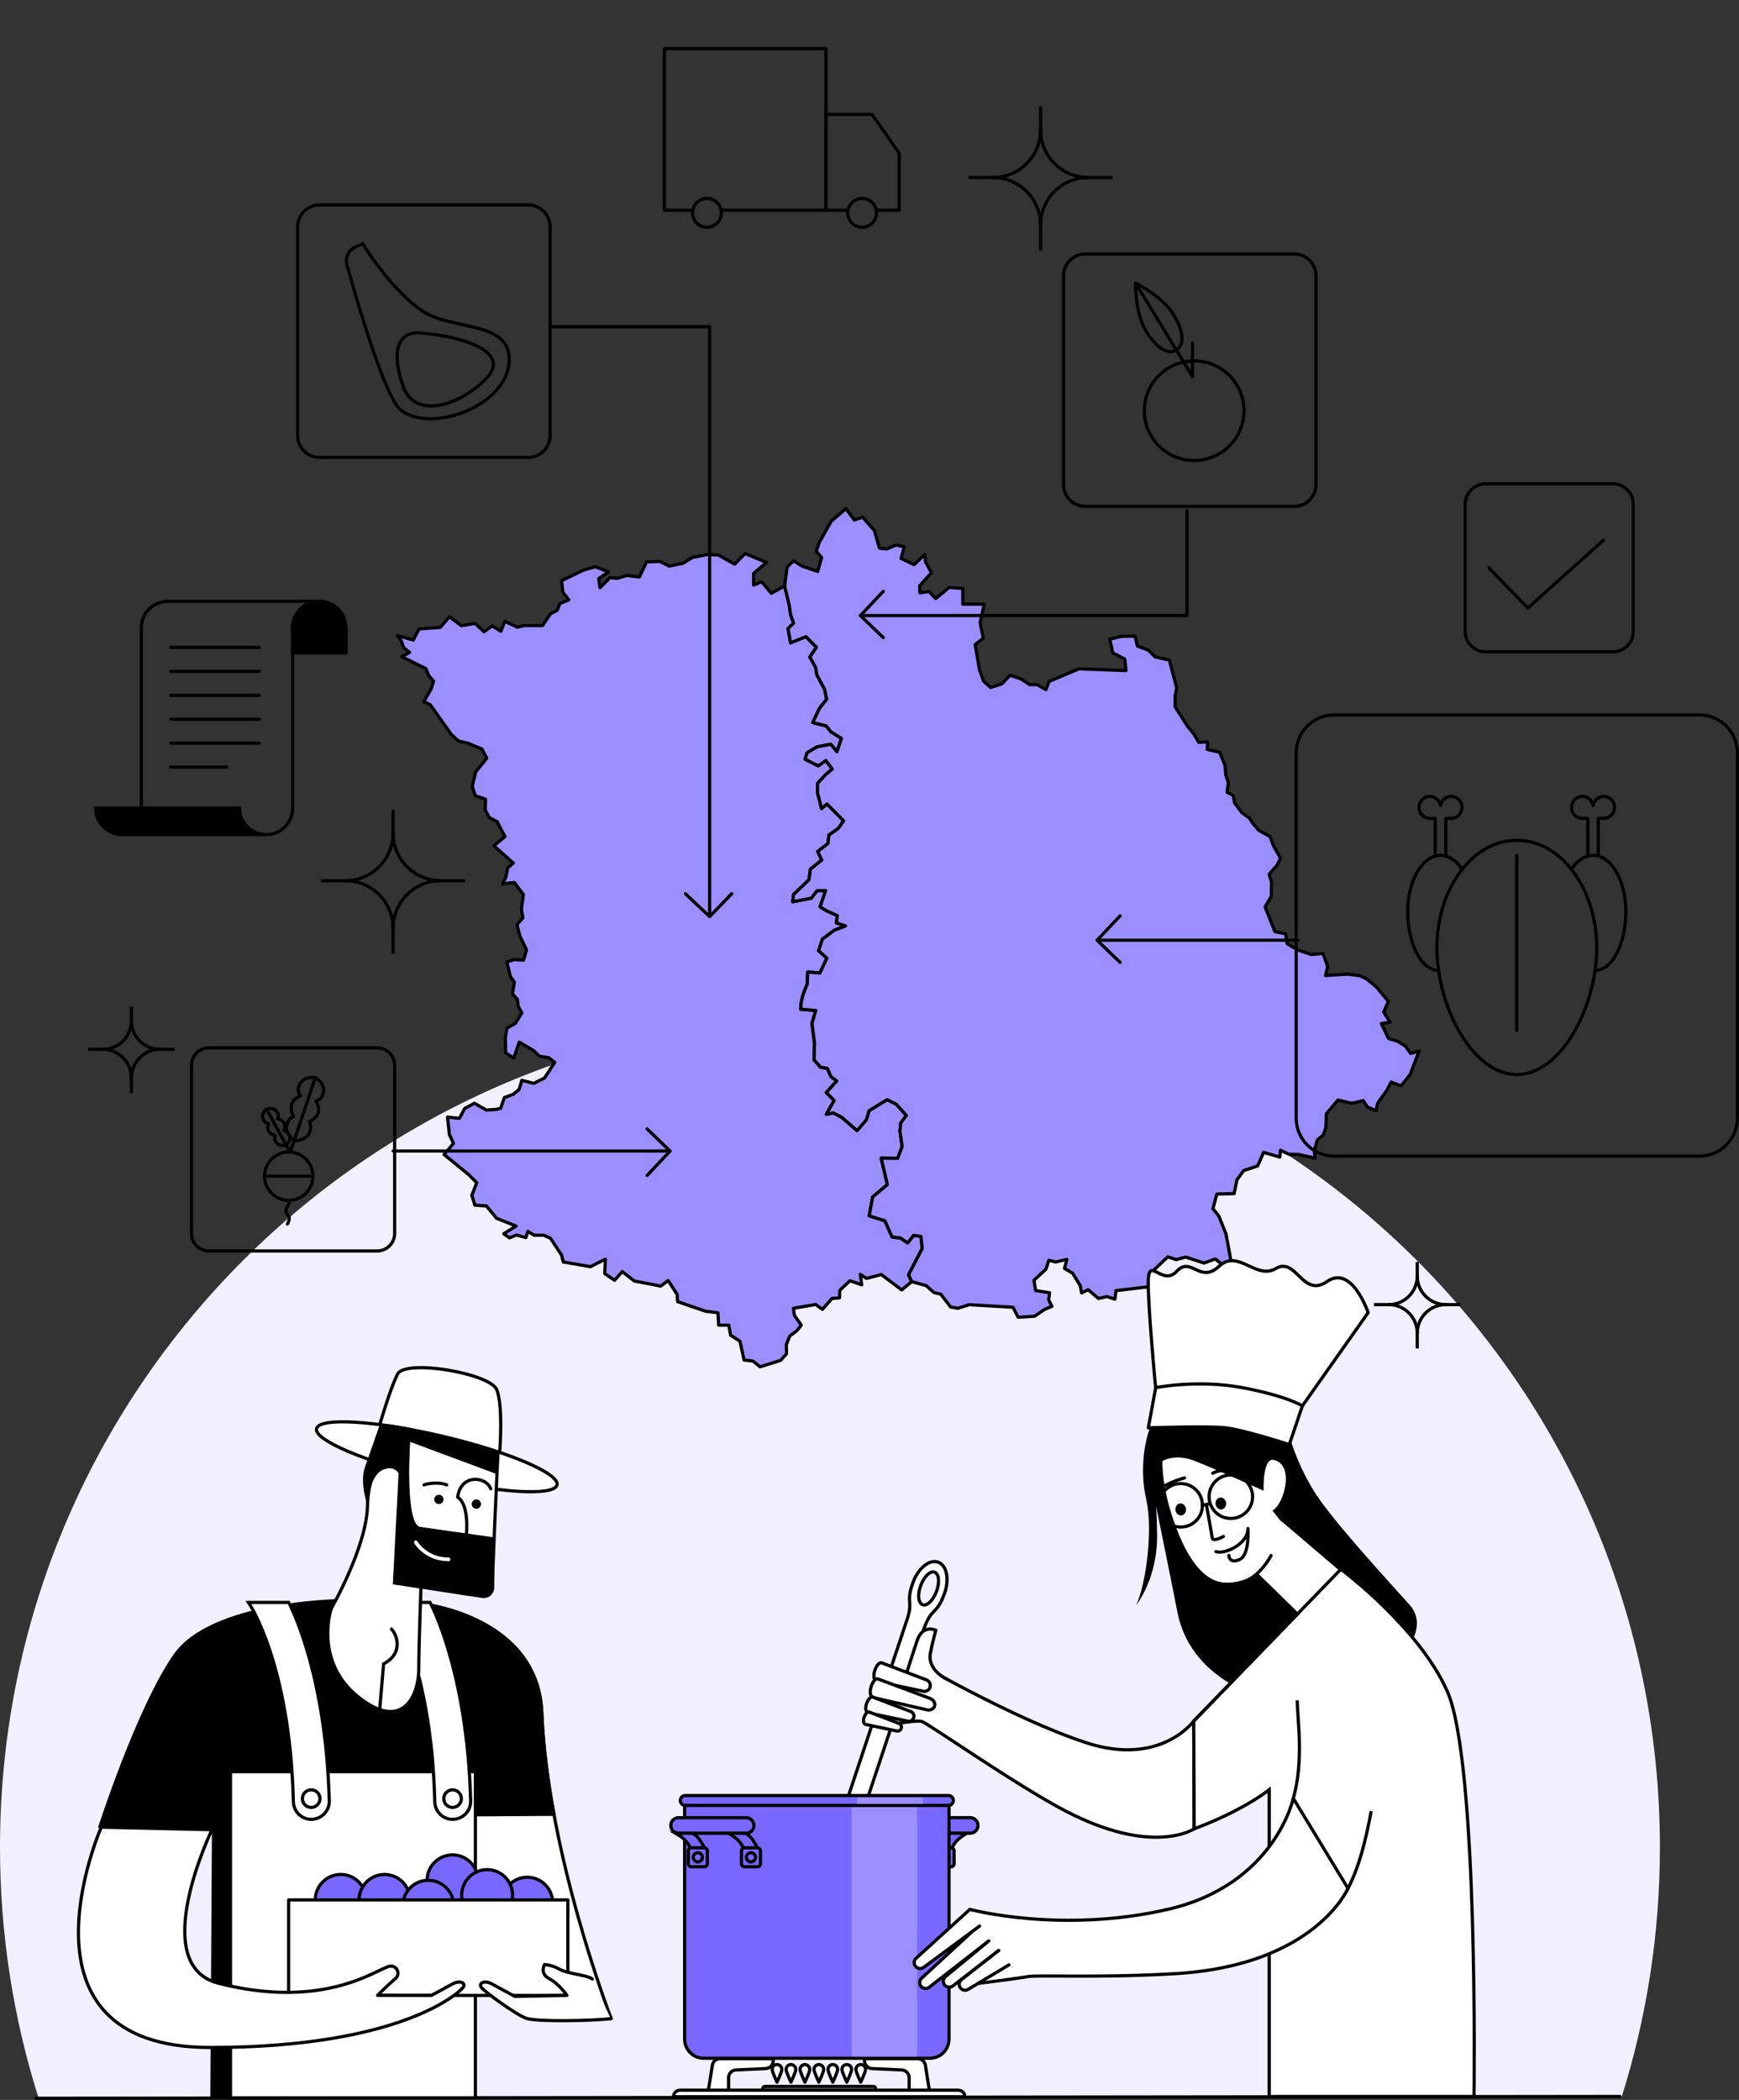 <?xml version="1.0" encoding="utf-8"?>
<!-- Generator: Adobe Illustrator 25.2.1, SVG Export Plug-In . SVG Version: 6.00 Build 0)  -->
<svg version="1.1" id="Calque_1" xmlns="http://www.w3.org/2000/svg" xmlns:xlink="http://www.w3.org/1999/xlink" x="0px" y="0px"
	 viewBox="0 0 406.99 491.46" style="enable-background:new 0 0 406.99 491.46;" xml:space="preserve">
<rect x="0" y="0" width="406.99" height="491.46" fill="#333333" stroke="none"/>
<style type="text/css">
	.st0{fill:#F2F0FF;}
	
		.st1{fill-rule:evenodd;clip-rule:evenodd;fill:#9B8FFF;stroke:#000000;stroke-width:0.75;stroke-linecap:round;stroke-linejoin:round;}
	.st2{fill:none;stroke:#000000;stroke-width:0.75;stroke-linecap:round;stroke-linejoin:round;}
	.st3{fill:#FFFFFF;stroke:#000000;stroke-width:0.75;stroke-linecap:round;stroke-linejoin:round;}
	.st4{stroke:#000000;stroke-width:0.75;stroke-linecap:round;stroke-linejoin:round;}
	.st5{fill:#7868FF;stroke:#000000;stroke-width:0.75;stroke-miterlimit:10;}
	.st6{fill:#FFFFFF;stroke:#000000;stroke-width:0.75;stroke-miterlimit:10;}
	.st7{fill:#9B8FFF;}
	.st8{fill:#FFFFFF;}
	.st9{fill:none;stroke:#000000;stroke-width:0.75;stroke-miterlimit:10;}
	.st10{stroke:#000000;stroke-width:0.75;stroke-miterlimit:10;}
	.st11{fill:none;stroke:#FFFFFF;stroke-width:0.86;stroke-linecap:round;stroke-linejoin:round;}
</style>
<path class="st0" d="M379.5,490.87c5.83-18.47,8.98-38.13,8.98-58.53c0-107.29-86.96-194.26-194.24-194.26S0,325.05,0,432.34
	c0,20.4,3.15,40.06,8.98,58.53H379.5z"/>
<polygon class="st1" points="185.73,145.85 185.03,143.85 184.73,141.69 183.63,137.15 180.53,138.85 178.23,136.15 176.38,136.94 
	176.38,134.19 179.38,131.65 174.38,129.54 171.93,132.04 168.13,129.9 165.53,129.79 162.13,130.44 159.78,131.85 156.63,132.49 
	154.48,131.4 151.33,131.49 149.63,135.04 146.68,134.69 144.48,135.35 142.78,135.19 140.43,137.54 140.13,135.4 142.43,133.85 
	139.33,132.65 136.63,133.4 131.43,135.9 131.73,138.6 133.13,140.4 131.03,141.24 130.38,142.85 128.83,143.65 126.98,146.4 
	122.73,146.4 121.08,146.79 118.13,145.4 117.23,147.74 115.18,146.49 113.28,147.85 111.18,145.9 107.98,146.44 105.18,144.35 
	103.03,146.85 98.08,147.19 96.73,149.79 92.98,148.74 93.93,149.99 94.48,151.6 95.88,152.69 94.03,153.69 99.68,156.49 
	100.33,158.1 101.48,159.44 100.88,161.29 99.18,164.24 100.68,164.9 105.63,171.9 107.33,173.44 109.53,173.94 112.78,175.29 
	113.93,177.44 111.33,180.65 110.53,184.04 111.23,186.24 113.63,187.04 113.58,189.65 114.58,191.4 116.33,192.29 118.18,195.79 
	115.58,197.94 120.13,201.99 118.83,203.1 118.43,205.19 117.63,206.85 120.38,206.54 122.48,209.35 122.03,212.85 122.38,214.8 
	120.98,216.39 121.68,219.1 123.23,222.3 122.53,224.7 120.28,224.6 118.63,225.14 119.43,228.49 120.38,229.85 119.93,232.64 
	121.08,233.85 121.28,235.55 122.13,237.05 120.63,239.49 118.68,240.6 118.28,242.74 118.33,246.39 120.23,247.64 121.53,243.89 
	124.83,245.85 126.28,247.2 128.48,247.55 129.83,248.64 127.43,252.3 124.93,253.55 122.13,252.85 121.48,254.99 120.13,256.1 
	118.03,256.89 117.18,259.39 116.18,259.64 113.83,259.8 111.03,258.2 108.73,259.45 107.53,261.74 104.73,261.45 105.18,265.55 
	106.13,267.6 103.93,270.2 109.73,274.95 111.58,276.8 110.43,279.74 111.13,282.05 113.83,282.24 116.23,285.14 120.78,286.95 
	117.88,288.74 119.23,289.7 120.88,289.05 123.08,289.64 123.53,288.2 125.03,289.1 127.28,289.1 128.83,289.8 131.43,293.74 
	131.83,295.35 138.18,296.45 141.68,294.7 141.53,298.05 143.83,299.64 145.63,297.6 148.43,299.8 154.63,300.99 156.38,299.7 
	158.48,302.95 158.58,304.64 165.18,306.89 168.03,307.24 168.18,310.14 170.58,310.14 170.98,312.49 173.18,313.89 174.13,318.3 
	176.23,318.55 177.88,319.89 182.68,318.39 184.08,316.85 184.03,314.7 184.83,312.7 186.48,311.45 187.53,310.14 185.93,307.85 
	185.68,306.2 190.88,305.3 192.48,306.45 194.73,303.89 196.48,303.74 196.53,301.99 198.93,299.74 201.68,300.7 201.33,298.24 
	202.78,299.2 206.28,298.3 211.03,301.89 213.38,299.95 212.63,298.35 215.83,292.2 215.53,289.35 213.78,289.14 212.43,290.89 
	210.73,289.74 208.78,289.49 207.08,285.7 203.43,284.55 204.23,280.14 207.68,277.24 206.23,271.05 210.08,271.1 211.13,268.35 
	210.63,264.74 210.78,262.85 212.13,261.05 209.78,258.45 207.63,257.35 203.38,259.95 202.78,262.05 200.58,264.6 197.08,261.55 
	195.03,260.45 193.38,260.8 195.23,257.55 193.38,255.7 195.83,252.99 194.48,251.99 193.63,250.05 192.03,249.74 190.53,248.05 
	190.63,244.1 190.03,239.49 190.93,236.49 187.38,236.2 187.53,234.55 187.93,232.8 188.93,230.3 189.03,227.49 191.88,227.74 
	193.53,224.24 191.58,222.49 192.48,219.8 195.28,217.7 197.88,216.7 195.73,215.99 195.98,214.3 193.43,213.14 191.93,212.24 
	193.23,208.44 191.23,208.44 189.88,210.2 185.53,211.05 185.73,209.35 189.33,205.9 189.68,203.4 192.33,201.29 191.38,199.29 
	193.78,197.4 193.98,195.44 196.23,193.85 197.43,192.1 193.53,188.15 192.28,189.24 191.33,185.54 191.33,183.35 193.18,181.35 
	194.78,179.99 193.28,177.99 191.48,179.24 188.43,177.69 188.88,176.19 191.23,174.79 194.43,174.19 195.88,175.94 196.93,172.79 
	194.48,171.29 193.38,169.9 190.23,169.1 191.78,165.79 193.48,163.65 192.98,161.29 191.18,157.94 190.88,156.19 189.53,153.74 
	191.08,151.49 188.63,148.99 185.03,150.44 184.43,147.1 185.73,145.85 "/>
<polygon class="st1" points="268.78,152.19 266.18,151.19 265.63,148.9 262.43,148.94 259.73,149.6 260.43,152.79 263.23,154.24 
	263.53,156.94 252.48,156.54 245.53,159.49 244.78,161.4 242.73,160.24 240.98,160.24 238.98,158.9 236.38,158.04 234.48,160.04 
	231.83,160.9 230.18,159.4 229.23,156.74 228.23,150.85 230.13,149.35 229.38,145.74 230.33,141.4 225.33,141.4 225.33,137.74 
	222.13,137.49 218.98,140.1 217.43,138.44 215.28,138.74 215.23,137.1 217.98,134.04 216.63,131.54 216.43,129.79 213.93,132.15 
	210.88,130.69 211.63,127.99 209.73,127.54 207.53,128.49 205.83,128.29 204.63,124.15 201.88,121.04 199.93,121.69 197.98,119.04 
	194.53,121.99 191.73,126.99 191.03,128.99 192.28,130.49 191.38,133.74 187.68,132.49 185.73,131.24 184.23,132.69 183.63,137.15 
	184.73,141.69 185.03,143.85 185.73,145.85 184.43,147.1 185.03,150.44 188.63,148.99 191.08,151.49 189.53,153.74 190.88,156.19 
	191.18,157.94 192.98,161.29 193.48,163.65 191.78,165.79 190.23,169.1 193.38,169.9 194.48,171.29 196.93,172.79 195.88,175.94 
	194.43,174.19 191.23,174.79 188.88,176.19 188.43,177.69 191.48,179.24 193.28,177.99 194.78,179.99 193.18,181.35 191.33,183.35 
	191.33,185.54 192.28,189.24 193.53,188.15 197.43,192.1 196.23,193.85 193.98,195.44 193.78,197.4 191.38,199.29 192.33,201.29 
	189.68,203.4 189.33,205.9 185.73,209.35 185.53,211.05 189.88,210.2 191.23,208.44 193.23,208.44 191.93,212.24 193.43,213.14 
	195.98,214.3 195.73,215.99 197.88,216.7 195.28,217.7 192.48,219.8 191.58,222.49 193.53,224.24 191.88,227.74 189.03,227.49 
	188.93,230.3 187.93,232.8 187.53,234.55 187.38,236.2 190.93,236.49 190.03,239.49 190.63,244.1 190.53,248.05 192.03,249.74 
	193.63,250.05 194.48,251.99 195.83,252.99 193.38,255.7 195.23,257.55 193.38,260.8 195.03,260.45 197.08,261.55 200.58,264.6 
	202.78,262.05 203.38,259.95 207.63,257.35 209.78,258.45 212.13,261.05 210.78,262.85 210.63,264.74 211.13,268.35 210.08,271.1 
	206.23,271.05 207.68,277.24 204.23,280.14 203.43,284.55 207.08,285.7 208.78,289.49 210.73,289.74 212.43,290.89 213.78,289.14 
	215.53,289.35 215.83,292.2 212.63,298.35 213.38,299.95 216.78,300.89 218.53,302.49 220.18,302.89 222.48,305.89 224.13,306.2 
	226.83,305.35 237.08,305.95 238.28,308.3 242.13,308.05 244.48,306.45 246.18,305.74 245.43,304.24 245.63,302.55 242.38,302.05 
	241.98,299.64 244.78,297.05 245.48,294.95 247.08,295.35 249.68,294.74 249.13,296.85 251.03,297.99 252.83,300.89 253.13,302.6 
	254.68,301.85 257.08,303.89 259.03,303.45 260.93,304.05 261.18,302.05 270.33,300.99 269.08,298.39 270.18,297.1 273.33,294.14 
	275.28,294.8 277.48,294.2 281.78,295.6 284.43,294.64 286.23,296.1 288.13,295.3 286.93,288.8 285.23,284.55 283.88,282.89 
	284.78,279.45 288.83,279.35 289.48,276.14 291.08,273.95 294.33,272.89 295.73,269.7 299.53,270.8 299.68,269.2 301.68,270.14 
	303.98,270.2 307.83,271.05 307.58,269.3 308.33,266.74 309.68,265.64 310.28,264.05 310.43,260.64 313.13,257.45 316.28,258.2 
	319.08,257.6 319.98,259.05 322.08,259.95 322.38,258.24 324.53,255.24 325.58,253.24 327.88,254.14 330.03,251.49 332.13,245.99 
	330.13,246.55 328.98,244.89 327.08,243.7 324.98,243.05 323.28,239.55 325.33,239.24 323.83,236.85 324.93,234.35 322.08,230.95 
	319.83,229.1 318.23,228.35 315.43,227.99 310.23,228.3 310.73,226.2 309.63,223.14 306.88,223.39 303.63,222.3 301.23,220.85 
	300.88,218.55 298.38,218.05 296.08,212.24 297.53,209.79 297.58,206.49 297.03,204.6 298.88,202.49 299.68,200.85 298.08,197.99 
	297.23,195.79 294.63,194.35 293.23,192.74 292.38,191.44 290.68,190.24 288.93,187.9 288.63,186.19 287.18,185.4 287.48,183.15 
	286.88,181.4 286.68,179.1 285.43,176.04 282.53,175.4 282.63,173.65 280.53,173.74 279.48,171.9 277.88,169.9 275.03,165.44 
	275.03,162.74 275.38,160.99 273.68,154.49 270.33,153.74 268.78,152.19 "/>
<path class="st2" d="M312.24,167.32h85.48c4.91,0,8.89,3.98,8.89,8.89v85.48c0,4.91-3.98,8.89-8.89,8.89h-85.48
	c-4.91,0-8.89-3.98-8.89-8.89v-85.48C303.35,171.3,307.33,167.32,312.24,167.32z"/>
<path class="st2" d="M74.75,47.97h48.9c2.811,0,5.09,2.279,5.09,5.09v48.9c0,2.811-2.279,5.09-5.09,5.09h-48.9
	c-2.811,0-5.09-2.279-5.09-5.09v-48.9C69.66,50.249,71.939,47.97,74.75,47.97z"/>
<path class="st2" d="M48.91,245.23h39.35c2.264,0,4.1,1.836,4.1,4.1v39.35c0,2.264-1.836,4.1-4.1,4.1H48.91
	c-2.264,0-4.1-1.836-4.1-4.1v-39.35C44.81,247.066,46.646,245.23,48.91,245.23z"/>
<path class="st2" d="M254,59.44h48.9c2.811,0,5.09,2.279,5.09,5.09v48.9c0,2.811-2.279,5.09-5.09,5.09H254
	c-2.811,0-5.09-2.279-5.09-5.09v-48.9C248.91,61.719,251.189,59.44,254,59.44z"/>
<path class="st2" d="M83.16,57.82c-1.59,0.72-2.42,2.48-1.96,4.17C83.47,70.2,90.07,93.08,93.84,96c7.1,5.49,24.84-0.91,25.33-11.47
	c0.44-9.43-13-7.22-19.8-11.43c-7.58-4.69-14.49-16.07-14.49-16.07l-1.74,0.79C83.14,57.82,83.16,57.82,83.16,57.82z"/>
<path class="st2" d="M98.42,77.93c10.02,0.8,21.59,4.46,15.21,10.84c-6.39,6.37-16.42,9.28-19.22,1.79
	C92.27,84.83,91.67,77.39,98.42,77.93z"/>
<path class="st2" d="M373.69,221.8c0,13.89-8.37,29.69-18.7,29.69s-18.7-15.81-18.7-29.69s8.37-25.14,18.7-25.14
	S373.69,207.92,373.69,221.8z"/>
<line class="st2" x1="354.99" y1="200.19" x2="354.99" y2="241.14"/>
<path class="st2" d="M367.77,203.46c1.35-2.04,3.13-3.27,5.07-3.27c4.23,0,7.67,5.87,7.67,13.11s-2.96,13.78-7.2,13.78"/>
<path class="st2" d="M374.08,200.19v-8.66h1.23c1.42,0,2.57-1.15,2.57-2.57s-1.15-2.57-2.57-2.57c-1.25,0-2.24,0.91-2.47,2.09
	c-0.23-1.18-1.23-2.09-2.47-2.09c-1.42,0-2.57,1.15-2.57,2.57s1.15,2.57,2.57,2.57h1.23v8.66"/>
<path class="st2" d="M342.2,203.46c-1.35-2.04-3.13-3.27-5.07-3.27c-4.23,0-7.67,5.87-7.67,13.11s2.96,13.78,7.2,13.78"/>
<path class="st2" d="M335.89,200.19v-8.66h-1.23c-1.42,0-2.57-1.15-2.57-2.57s1.15-2.57,2.57-2.57c1.25,0,2.24,0.91,2.47,2.09
	c0.23-1.18,1.23-2.09,2.47-2.09c1.42,0,2.57,1.15,2.57,2.57s-1.15,2.57-2.57,2.57h-1.23v8.66"/>
<path class="st2" d="M274.64,73.61c2.63,4.32,2.43,7.22,0.66,8.3s-4.44-0.08-7.07-4.39c-2.63-4.32-2.45-11.24-2.45-11.24
	S272.01,69.3,274.64,73.61L274.64,73.61L274.64,73.61z"/>
<line class="st2" x1="265.78" y1="66.28" x2="275.21" y2="81.78"/>
<line class="st2" x1="279.08" y1="88.12" x2="275.21" y2="81.78"/>
<line class="st2" x1="279.08" y1="88.12" x2="279.08" y2="80.25"/>
<circle class="st2" cx="279.47" cy="96.12" r="11.66"/>
<circle class="st2" cx="67.58" cy="275.27" r="5.66"/>
<line class="st2" x1="73.24" y1="275.27" x2="61.95" y2="275.27"/>
<path class="st2" d="M67.7,281.57l-0.63,1.16c-0.28,0.51-0.18,1.14,0.24,1.54l0,0c0.38,0.37,0.5,0.94,0.3,1.43l-0.33,0.78"/>
<path class="st2" d="M68.86,266.95c0,0,2.52,0.08,3.44-1.59c0.92-1.67,0.06-2.83,0.06-2.83s2.02-0.94,2.18-2.43
	s-0.64-2.41-0.64-2.41s1.91-0.37,1.84-2.69c-0.05-1.8-1.97-2.77-1.97-2.77L68.86,266.95L68.86,266.95z"/>
<path class="st2" d="M73.73,252.21c0,0-2.12-0.37-3.24,1.04c-1.44,1.82-0.13,3.26-0.13,3.26s-1.19,0.25-1.95,1.54
	s0.29,3.25,0.29,3.25s-1.38,0.41-1.64,2.3c-0.26,1.89,1.8,3.33,1.8,3.33l-0.95,2.68"/>
<path class="st2" d="M67.02,268.08c0,0-1.54,0.33-2.29-0.6s-0.35-1.73-0.35-1.73s-1.34-0.35-1.61-1.25
	c-0.27-0.9,0.13-1.55,0.13-1.55s-1.21-0.01-1.43-1.45c-0.17-1.11,0.9-1.92,0.9-1.92L67.02,268.08L67.02,268.08z"/>
<path class="st2" d="M62.39,259.58c0,0,1.26-0.46,2.11,0.28c1.09,0.96,0.44,1.99,0.44,1.99s0.76,0.02,1.37,0.73
	c0.61,0.71,0.18,2.03,0.18,2.03s0.89,0.1,1.27,1.23s-0.74,2.25-0.74,2.25l0.88,1.54"/>
<circle class="st2" cx="201.77" cy="49.82" r="3.37"/>
<circle class="st2" cx="165.46" cy="49.82" r="3.37"/>
<polyline class="st2" points="198.39,49.19 193.32,49.19 193.32,26.79 204.1,26.79 210.44,35.86 210.44,49.19 205.08,49.19 "/>
<polyline class="st2" points="162.14,49.19 155.49,49.19 155.49,11.38 193.32,11.38 193.32,49.19 168.77,49.19 "/>
<path class="st3" d="M143.04,472.44c0,0-14.91-38.56-16.24-71.57c-0.91-22.72-28.11-25.5-28.11-25.5l-0.77,27.51
	c0,0,10.22,33.55,16.08,46.6C119.86,462.53,143.04,472.44,143.04,472.44L143.04,472.44z"/>
<path class="st4" d="M129.64,424.61c-1.45-7.84-2.53-15.94-2.84-23.74c-0.91-22.72-28.11-25.5-28.11-25.5l-0.77,27.51l12.99,21.86
	l18.74-0.12l0,0L129.64,424.61z"/>
<path d="M314.78,385.64l-15.59,12.76c0,0-20.3-3.43-23.68-21.33c-1.14-6.05-7.37-36.43-7.37-36.43s-0.91-13.13,12.87-17.56
	c13.78-4.42,18.78,2.75,19.47,7.45c0.69,4.69,3.3,13.25,8.32,20.37s16.57,19.64,21.12,24.72c4.55,5.09-1.58,11.56-1.58,11.56
	L314.78,385.64L314.78,385.64L314.78,385.64z"/>
<line class="st2" x1="8.43" y1="491.08" x2="379.13" y2="490.65"/>
<path class="st3" d="M213.68,370.36c-1.85,5.04,0.28,4.15-1.61,9.31l-28.42,85.55l4.15,1.52l28.42-85.55
	c1.89-5.16,2.94-3.11,4.79-8.15c1.23-3.36,0.59-6.69-1.44-7.43c-2.02-0.74-4.66,1.38-5.89,4.74l0,0L213.68,370.36z M215.48,371.08
	c0.77-2.1,2.22-3.51,3.25-3.13s1.23,2.38,0.45,4.49s-2.22,3.51-3.25,3.13S214.7,373.19,215.48,371.08z"/>
<path class="st5" d="M211.24,425.4h15.82c1.01,0,1.82,0.81,1.82,1.82l0,0c0,1.01-0.81,1.82-1.82,1.82h-15.82
	c-1.01,0-1.82-0.81-1.82-1.82l0,0C209.42,426.21,210.23,425.4,211.24,425.4L211.24,425.4z"/>
<path class="st5" d="M226.27,429.05c-3.64,2.08-3.56,4.08-3.56,4.08h-3.47c0,0,1.65-4.08,3.47-4.08H226.27z"/>
<path class="st5" d="M219.56,432.46h3.02c0.392,0,0.71,0.318,0.71,0.71v3.02c0,0.392-0.318,0.71-0.71,0.71h-3.02
	c-0.392,0-0.71-0.318-0.71-0.71v-3.02C218.85,432.778,219.168,432.46,219.56,432.46z"/>
<path class="st3" d="M222.13,434.68c0-0.59-0.48-1.07-1.07-1.07s-1.07,0.48-1.07,1.07s0.48,1.07,1.07,1.07
	S222.13,435.27,222.13,434.68z"/>
<path class="st5" d="M217.64,481.71h-52.95c-2.46,0-4.46-2-4.46-4.46v-56.38h61.87v56.38C222.1,479.71,220.1,481.71,217.64,481.71
	L217.64,481.71z"/>
<path class="st5" d="M174.63,429.05h-15.82c-1.01,0-1.82-0.81-1.82-1.82l0,0c0-1.01,0.81-1.82,1.82-1.82h15.82
	c1.01,0,1.82,0.81,1.82,1.82l0,0C176.45,428.24,175.64,429.05,174.63,429.05z"/>
<path class="st5" d="M158.11,429.05c3.64,2.08,3.56,4.08,3.56,4.08h3.47c0,0-1.65-4.08-3.47-4.08H158.11z"/>
<path class="st5" d="M170.51,429.05c3.64,2.08,3.56,4.08,3.56,4.08h3.47c0,0-1.65-4.08-3.47-4.08H170.51z"/>
<path class="st5" d="M174.24,432.46h3.02c0.392,0,0.71,0.318,0.71,0.71v3.02c0,0.392-0.318,0.71-0.71,0.71h-3.02
	c-0.392,0-0.71-0.318-0.71-0.71v-3.02C173.53,432.778,173.848,432.46,174.24,432.46z"/>
<circle class="st5" cx="175.75" cy="434.68" r="1.07"/>
<path class="st5" d="M161.81,432.46h3.02c0.392,0,0.71,0.318,0.71,0.71v3.02c0,0.392-0.318,0.71-0.71,0.71h-3.02
	c-0.392,0-0.71-0.318-0.71-0.71v-3.02C161.1,432.778,161.418,432.46,161.81,432.46z"/>
<circle class="st5" cx="163.32" cy="434.68" r="1.07"/>
<path class="st3" d="M180.98,482.25L180.98,482.25c0,1.01-0.79,1.83-1.79,1.88l-6.94,0.32c-0.97,0.04-1.73,0.84-1.73,1.81v4.39
	h-4.96l1.17-7.38c0.17-0.85,0.91-1.46,1.78-1.46h12.04c0.24,0,0.44,0.2,0.44,0.44L180.98,482.25L180.98,482.25z"/>
<path class="st3" d="M202.31,482.25L202.31,482.25c0,1.01,0.79,1.83,1.79,1.88l6.94,0.32c0.97,0.04,1.73,0.84,1.73,1.81v4.39h4.96
	l-1.17-7.38c-0.17-0.85-0.91-1.46-1.78-1.46h-12.04c-0.24,0-0.44,0.2-0.44,0.44L202.31,482.25L202.31,482.25z"/>
<path class="st3" d="M204.46,489.19h-25.48c-0.24,0-0.44-0.2-0.44-0.44l0,0c0-0.24,0.2-0.44,0.44-0.44h25.48
	c0.24,0,0.44,0.2,0.44,0.44l0,0C204.9,488.99,204.7,489.19,204.46,489.19z"/>
<path class="st3" d="M182.98,484.32c0,0.62-1.13,2.99-1.13,2.99s-1.13-2.37-1.13-2.99s0.51-1.13,1.13-1.13
	S182.98,483.7,182.98,484.32z"/>
<path class="st3" d="M186.24,484.32c0,0.62-1.13,2.99-1.13,2.99s-1.13-2.37-1.13-2.99s0.51-1.13,1.13-1.13
	S186.24,483.7,186.24,484.32z"/>
<path class="st3" d="M189.51,484.32c0,0.62-1.13,2.99-1.13,2.99s-1.13-2.37-1.13-2.99s0.51-1.13,1.13-1.13
	S189.51,483.7,189.51,484.32z"/>
<path class="st3" d="M192.77,484.32c0,0.62-1.13,2.99-1.13,2.99s-1.13-2.37-1.13-2.99s0.51-1.13,1.13-1.13
	S192.77,483.7,192.77,484.32z"/>
<path class="st3" d="M196.04,484.32c0,0.62-1.13,2.99-1.13,2.99s-1.13-2.37-1.13-2.99s0.51-1.13,1.13-1.13
	S196.04,483.7,196.04,484.32z"/>
<path class="st3" d="M199.31,484.32c0,0.62-1.13,2.99-1.13,2.99s-1.13-2.37-1.13-2.99s0.51-1.13,1.13-1.13
	S199.31,483.7,199.31,484.32z"/>
<path class="st3" d="M202.57,484.32c0,0.62-1.13,2.99-1.13,2.99s-1.13-2.37-1.13-2.99s0.51-1.13,1.13-1.13
	S202.57,483.7,202.57,484.32z"/>
<path class="st5" d="M221.96,422.54h-61.58c-0.64,0-1.16-0.52-1.16-1.16l0,0c0-0.64,0.52-1.16,1.16-1.16h61.58
	c0.64,0,1.16,0.52,1.16,1.16l0,0C223.12,422.02,222.6,422.54,221.96,422.54z"/>
<path class="st3" d="M225.82,490.73h-68.21c0-0.85,0.69-1.55,1.55-1.55h65.11C225.12,489.18,225.82,489.87,225.82,490.73
	L225.82,490.73L225.82,490.73z"/>
<path class="st3" d="M208.48,402.89c0.12,1.16,5.76-0.55,7.38,0.05c1.62,0.61,22.24,15.03,33.47,20.88
	c20.56,10.72,30.15,4.19,30.15,4.19l-0.1-25.22c0,0-7.76,10.75-25.12,5.09c-17.37-5.66-40.85-19.47-40.85-19.47"/>
<path class="st3" d="M212.34,391.05c0,0,0.95-3.03,2.29-7.04c1.33-4.01,4.39-2.46,4.39-2.46s-0.69,2.35-1.29,5.42
	c-0.13,0.64-0.53,3.68,3.71,5.94"/>
<path class="st6" d="M297.04,418.85c0,0-5.63,4.68-17.56,9.17l-0.1-25.22l34.44-35.54c0,0,18.18,13.49,24.88,28.53
	c7.38,16.55,6.27,94.87,6.27,94.87h-47.93v-71.8l0,0V418.85z"/>
<path d="M78.85,374.27c0,0-29.55,0.47-38.21,12.91c-8.67,12.44-17.72,40.59-17.72,40.59l26.68,0.45l-0.38,62.73h52.87l1.84-108.33
	L78.85,374.27C78.85,374.27,78.85,374.27,78.85,374.27z"/>
<rect x="199.31" y="422.96" class="st7" width="15.34" height="58.35"/>
<rect x="200.62" y="420.67" class="st7" width="15.34" height="1.5"/>
<path class="st3" d="M228.88,464.2c0,0,9.18-1.15,11.57-1.59s17,0.36,34.78-0.71c32.54-1.95,40.25-19.95,40.25-19.95l-12.8-21.06
	c0,0-4.34,20.24-29.38,25.98c-25.04,5.74-46.31,0-46.31,0v6.02"/>
<path class="st8" d="M271.67,342.18c0,0,2.91-2.24,7.91-0.28s16.15,6.98,16.15,6.98s-0.3-7.92,2.47-7.19
	c2.77,0.72,3.31,4.09,2.23,7.65s-2.65,4.18-2.65,4.18l1.74,2.19l22.7,19.33l-12.51,8.14l-15.36-15.02c0,0-11.38,8.01-17.53-6.13
	c-5.3-12.18-5.15-19.84-5.15-19.84l0,0L271.67,342.18z"/>
<path class="st2" d="M271.55,348.54c1.69-1.63,5.67-2.65,5.67-2.65"/>
<path class="st2" d="M283.83,344.8c1.65-1.08,5.9-0.68,5.9-0.68"/>
<path class="st2" d="M282.37,352.3c0.35,2.06,1.19,6.5,1.32,7.6s2.62-0.3,2.62-0.3"/>
<path class="st2" d="M284.57,363.14c2.21,0.7,7.55-1.88,7.49-5.4c0,0,0.47,6.16-1.96,7.25s-2.51-0.95-2.51-0.95"/>
<path class="st2" d="M283.69,324.45c-11.79,2.36-14.87,15.44-9.45,31.32c5.42,15.88,11.94,15.82,16.29,14.63
	c4.35-1.2,6.94-6.33,6.94-6.33"/>
<path d="M270.5,331.18c-2.93,5.09-3.78,13.12-2.22,19.87c1.56,6.74,0.03,19.47-2.38,24.64c0,0,4.96-6.13,4.9-16.23
	s-1.32-16.4,0.48-19.05c1.79-2.65,8.52-5.98,8.52-5.98l-9.3-3.24l0,0V331.18z"/>
<ellipse transform="matrix(0.993 -0.115 0.115 0.993 -38.69 33.99)" cx="276.299" cy="353.522" rx="1.24" ry="1.41"/>
<ellipse transform="matrix(0.993 -0.115 0.115 0.993 -38.469 35.057)" cx="285.689" cy="352.136" rx="1.24" ry="1.41"/>
<circle class="st2" cx="288.06" cy="350.29" r="5.09"/>
<circle class="st2" cx="276.33" cy="352.3" r="5.09"/>
<line class="st2" x1="283.23" y1="351.89" x2="281.42" y2="352.3"/>
<path class="st3" d="M304.8,329.04l15.4-21.84c0,0-3.82-11.3-9.59-7.29c-5.77,4.01-7.25-5.84-11.98-3.04
	c-4.73,2.79-8.86-4.72-13.33-0.51s-6.54-2.47-9.91,1.18c-3.37,3.64-6.59-3.77-6.66,2.37c-0.06,6.14,1.73,24.87,1.73,24.87
	l34.33,4.26l0,0L304.8,329.04z"/>
<path class="st3" d="M301.74,338.08c0,0-10.71-3.44-14.83-3.91s-18.16,0-18.16,0l1.73-9.41c0,0,9.86-1.95,20.26,0
	c10.4,1.95,14.07,4.26,14.07,4.26l-3.06,9.06H301.74L301.74,338.08z"/>
<rect x="53.94" y="414.64" class="st6" width="57.32" height="76.34"/>
<path class="st6" d="M72.85,425.8L72.85,425.8c-2.29,0-4.14-1.83-4.19-4.12c-0.77-32.54-10.5-46.65-10.5-46.65h9.4
	c0,0,8.73,15.95,9.5,46.47c0.06,2.35-1.85,4.29-4.2,4.29l0,0L72.85,425.8z"/>
<circle class="st6" cx="72.83" cy="420.95" r="2.06"/>
<path class="st6" d="M105.94,425.8L105.94,425.8c-2.29,0-4.14-1.83-4.19-4.12c-0.77-32.54-10.5-46.65-10.5-46.65h9.4
	c0,0,8.73,15.95,9.5,46.47c0.06,2.35-1.85,4.29-4.2,4.29l0,0L105.94,425.8z"/>
<circle class="st6" cx="105.92" cy="420.95" r="2.06"/>
<path class="st9" d="M302.56,421.33c2.71-9.28,1.07-18.7,1.04-23.39"/>
<path class="st9" d="M315.23,442.45c2.9-5.41,4.47-12.07,5.68-18.58"/>
<line class="st9" x1="279.38" y1="402.8" x2="313.83" y2="367.24"/>
<circle class="st5" cx="79.74" cy="444.65" r="5.95"/>
<circle class="st5" cx="89.99" cy="444.65" r="5.95"/>
<circle class="st5" cx="123.39" cy="445.3" r="5.95"/>
<circle class="st5" cx="105.91" cy="440.07" r="5.95"/>
<circle class="st5" cx="100.22" cy="446.01" r="5.95"/>
<circle class="st5" cx="114.01" cy="443.52" r="5.95"/>
<rect x="67.55" y="444.65" class="st3" width="65.35" height="22.36"/>
<path class="st3" d="M229.27,450.76l-13.07,9.66c-0.6,0.47-1.48,0.36-1.95-0.24l0,0c-0.47-0.6-0.36-1.48,0.24-1.95l12.49-11.35"/>
<path class="st3" d="M205.13,393.51l10.76,2.27c0.73,0.24,1.52-0.15,1.76-0.88l0,0c0.24-0.73-0.15-1.52-0.88-1.76l-10.43-3.97
	c-1.17-0.37-2.66,3.6-1.22,4.34l0,0L205.13,393.51z"/>
<path class="st3" d="M204.26,397.27l12.48,2.85c0.85,0.28,1.74-0.08,1.98-0.8l0,0c0.24-0.73-0.25-1.55-1.1-1.84l-12.19-4.56
	c-1.19-0.26-2.51,3.64-1.22,4.25"/>
<path class="st3" d="M203.18,400.86l9.15,1.93c0.62,0.21,1.29-0.13,1.5-0.75l0,0c0.21-0.62-0.13-1.29-0.75-1.5l-8.86-3.37
	C203.15,396.9,201.86,400.4,203.18,400.86z"/>
<path class="st3" d="M202.55,403.57l7.2,1.52c0.49,0.16,1.02-0.1,1.18-0.59l0,0c0.16-0.49-0.1-1.02-0.59-1.18l-6.97-2.65
	c-0.88-0.16-1.89,2.5-0.81,2.9H202.55z"/>
<path class="st3" d="M231.39,454.26l-13.91,10.83c-0.6,0.47-1.48,0.36-1.95-0.24l0,0c-0.47-0.6-0.36-1.48,0.24-1.95l11.81-10.88"/>
<path class="st3" d="M233.73,456.48l-10.72,8.3c-0.6,0.47-1.48,0.36-1.95-0.24l0,0c-0.47-0.6-0.36-1.48,0.24-1.95l10.09-8.32"/>
<path class="st3" d="M236.13,459.86l-9.4,5.64c-0.6,0.47-1.48,0.36-1.95-0.24l0,0c-0.47-0.6-0.36-1.48,0.24-1.95l8.71-6.81"/>
<path class="st3" d="M100.97,467.01c0,0,3.14-1.73,4.97-2.71c1.83-0.98,3.17-0.12,2.44,0.85c-0.73,0.97-14.1,14.04-59.19,14.04
	c-48.18,0-25.49-51.56-25.49-51.56l25.91,0.59c0,0-15.3,31.65,1.52,35.94c25,6.37,37.28-3.49,40.06-3.99
	c1.63-0.29,2.64,1.75,1.4,2.84c-0.03,0.02-0.05,0.05-0.08,0.07c-1.98,1.72-4.15,3.91-4.15,3.91L100.97,467.01L100.97,467.01
	L100.97,467.01z"/>
<path class="st3" d="M142.94,472.44c-4.27,0.53-17.33,0.78-19.77-0.08c-2.44-0.85-9.77-6.23-10.5-7.2
	c-0.73-0.98,0.61-1.83,2.44-0.85s5.37,2.93,5.37,2.93l12.21-0.24c0,0-1.83-2.69-4.15-3.91s-1.1-3.3-1.1-3.3s1.59,0,3.54,1.1
	c0.49,0.27,1.14,0.5,1.87,0.69c2.18,0.58,4.99,0.89,5.78,1.61"/>
<path class="st2" d="M347.68,113.23h29.79c2.634,0,4.77,2.136,4.77,4.77v29.79c0,2.634-2.136,4.77-4.77,4.77h-29.79
	c-2.634,0-4.77-2.136-4.77-4.77V118C342.91,115.366,345.046,113.23,347.68,113.23z"/>
<polyline class="st2" points="348.43,132.88 357.58,142.29 375.26,126.43 "/>
<g>
	<path class="st9" d="M338.37,305.33c-3.69,0-6.68,2.99-6.68,6.68"/>
	<path class="st9" d="M325.01,305.33c3.69,0,6.68,2.99,6.68,6.68"/>
	<path class="st9" d="M338.37,305.33c-3.69,0-6.68-2.99-6.68-6.68"/>
	<path class="st9" d="M325.01,305.33c3.69,0,6.68-2.99,6.68-6.68"/>
	<line class="st9" x1="331.69" y1="299.43" x2="331.69" y2="295.36"/>
	<line class="st9" x1="331.69" y1="315.58" x2="331.69" y2="311.51"/>
	<line class="st9" x1="337.72" y1="305.33" x2="341.8" y2="305.33"/>
	<line class="st9" x1="321.57" y1="305.33" x2="325.65" y2="305.33"/>
</g>
<g>
	<path class="st9" d="M37.43,245.58c-3.69,0-6.68,2.99-6.68,6.68"/>
	<path class="st9" d="M24.07,245.58c3.69,0,6.68,2.99,6.68,6.68"/>
	<path class="st9" d="M37.43,245.58c-3.69,0-6.68-2.99-6.68-6.68"/>
	<path class="st9" d="M24.07,245.58c3.69,0,6.68-2.99,6.68-6.68"/>
	<line class="st9" x1="30.75" y1="239.68" x2="30.75" y2="235.61"/>
	<line class="st9" x1="30.75" y1="255.83" x2="30.75" y2="251.76"/>
	<line class="st9" x1="36.78" y1="245.58" x2="40.86" y2="245.58"/>
	<line class="st9" x1="20.63" y1="245.58" x2="24.72" y2="245.58"/>
</g>
<g>
	<path class="st9" d="M254.68,41.54c-6.16,0-11.14,4.99-11.14,11.14"/>
	<path class="st9" d="M232.39,41.54c6.16,0,11.14,4.99,11.14,11.14"/>
	<path class="st9" d="M254.68,41.54c-6.16,0-11.14-4.99-11.14-11.14"/>
	<path class="st9" d="M232.39,41.54c6.16,0,11.14-4.99,11.14-11.14"/>
	<line class="st9" x1="243.54" y1="31.71" x2="243.54" y2="24.89"/>
	<line class="st9" x1="243.54" y1="58.64" x2="243.54" y2="51.82"/>
	<line class="st9" x1="253.6" y1="41.54" x2="260.4" y2="41.54"/>
	<line class="st9" x1="226.67" y1="41.54" x2="233.47" y2="41.54"/>
</g>
<g>
	<path class="st9" d="M103.14,206.12c-6.16,0-11.14,4.99-11.14,11.14"/>
	<path class="st9" d="M80.85,206.12c6.16,0,11.14,4.99,11.14,11.14"/>
	<path class="st9" d="M103.14,206.12c-6.16,0-11.14-4.99-11.14-11.14"/>
	<path class="st9" d="M80.85,206.12c6.16,0,11.14-4.99,11.14-11.14"/>
	<line class="st9" x1="92" y1="196.27" x2="92" y2="189.48"/>
	<line class="st9" x1="92" y1="223.2" x2="92" y2="216.4"/>
	<line class="st9" x1="102.06" y1="206.12" x2="108.86" y2="206.12"/>
	<line class="st9" x1="75.13" y1="206.12" x2="81.93" y2="206.12"/>
</g>
<path class="st2" d="M92,269.39h64.82l-5.37-5.18"/>
<line class="st2" x1="156.82" y1="269.39" x2="151.45" y2="275.1"/>
<path class="st2" d="M303.79,220.05h-47.03l5.37,5.18"/>
<line class="st2" x1="256.76" y1="220.05" x2="262.13" y2="214.35"/>
<polyline class="st2" points="206.74,149.24 201.37,144.07 277.8,144.07 277.8,119.48 "/>
<line class="st2" x1="201.37" y1="144.07" x2="206.74" y2="138.37"/>
<polyline class="st2" points="171.26,209.15 166.08,214.51 166.08,76.47 129.24,76.47 "/>
<line class="st2" x1="166.08" y1="214.51" x2="160.38" y2="209.15"/>
<path class="st2" d="M56.03,189.12c0,3.44,2.79,6.23,6.23,6.23s6.23-2.79,6.23-6.23v-42.17c0-3.44,2.79-6.23,6.23-6.23
	s6.23,2.79,6.23,6.23v5.87"/>
<path class="st10" d="M68.48,152.82v-5.87c0-3.44,2.79-6.23,6.23-6.23s6.23,2.79,6.23,6.23v5.87
	C80.94,152.82,68.48,152.82,68.48,152.82z"/>
<path class="st10" d="M28.62,195.35c-3.44,0-6.23-2.79-6.23-6.23h33.63c0,3.44,2.79,6.23,6.23,6.23H28.62z"/>
<path class="st2" d="M33.07,189.48v-42.52c0-3.44,2.79-6.23,6.23-6.23h35.41"/>
<line class="st2" x1="39.94" y1="151.52" x2="60.67" y2="151.52"/>
<line class="st2" x1="39.94" y1="157.13" x2="60.67" y2="157.13"/>
<line class="st2" x1="39.94" y1="162.74" x2="60.67" y2="162.74"/>
<line class="st2" x1="39.94" y1="168.33" x2="60.67" y2="168.33"/>
<line class="st2" x1="39.94" y1="173.94" x2="60.67" y2="173.94"/>
<line class="st2" x1="39.94" y1="179.54" x2="53.11" y2="179.54"/>
<path class="st3" d="M116.95,339.82c0,0,0.86-10.72-0.69-14.57c-1.56-3.85-21.43-7.22-23.22-3.65c-1.79,3.58-4.12,11.7-4.12,11.7"/>
<ellipse transform="matrix(0.228 -0.974 0.974 0.228 -252.986 362.686)" class="st3" cx="102.1" cy="340.795" rx="4.98" ry="28.89"/>
<path class="st3" d="M116.55,340.58c-0.15,0.46-1.39,31.33-1.39,31.33c-1.69-0.99-10.93-0.1-16.55-2.98c0,0-0.61,16.09-0.61,21.86
	s-3.64,14.72-14.12,6.38c-10.47-8.35-6.38-20.64-6.38-20.64s8.35-14.57,8.5-24.14c0.15-9.56,6.52-16.66,6.52-16.66l24.02,4.86h0.01
	L116.55,340.58z"/>
<path class="st2" d="M109.15,359.29c0.63-7.78-2.04-8.88-2.04-8.88c0.67-5.48,6.58-4.98,7.74-1.97"/>
<path class="st2" d="M104.54,347.52c-1.67-0.76-4.71-0.3-5.31,0"/>
<path d="M116.95,339.82l-0.64,5.19l-20.34-7.56l-0.29,6.31l-1.76,3.35c0,0-0.06-4.56-4.05-3.23c-3.56,1.19-3.84,8.5-3.84,8.5
	s-1.94-5.32-0.6-9.08c1.25-3.49,3.5-10.01,3.5-10.01c4.58-0.63,28.03,6.52,28.03,6.52l0,0L116.95,339.82z"/>
<circle cx="102.71" cy="350.92" r="1.09"/>
<circle cx="111.49" cy="352.01" r="1.09"/>
<path d="M115.67,359.8v11.6c0.09,1.57-1.28,2.82-2.83,2.59l-20.89-3.19l0.97-14.2l22.76,3.21h-0.01V359.8z"/>
<path d="M95.96,337.45c0,0-1.23,19.42,2.42,19.93c2.57,0.36,2.46,4.85,2.46,4.85l-8.9,8.57l1.5-28.94l2.52-4.42l0,0L95.96,337.45z"
	/>
<path class="st11" d="M104.98,364.95c-5.31,0-7.66-3.98-7.66-3.98"/>
<path class="st9" d="M88.85,400.26l0.93-10.86c5.01-2.57,2.91-7.39,1.62-8.32"/>
</svg>

